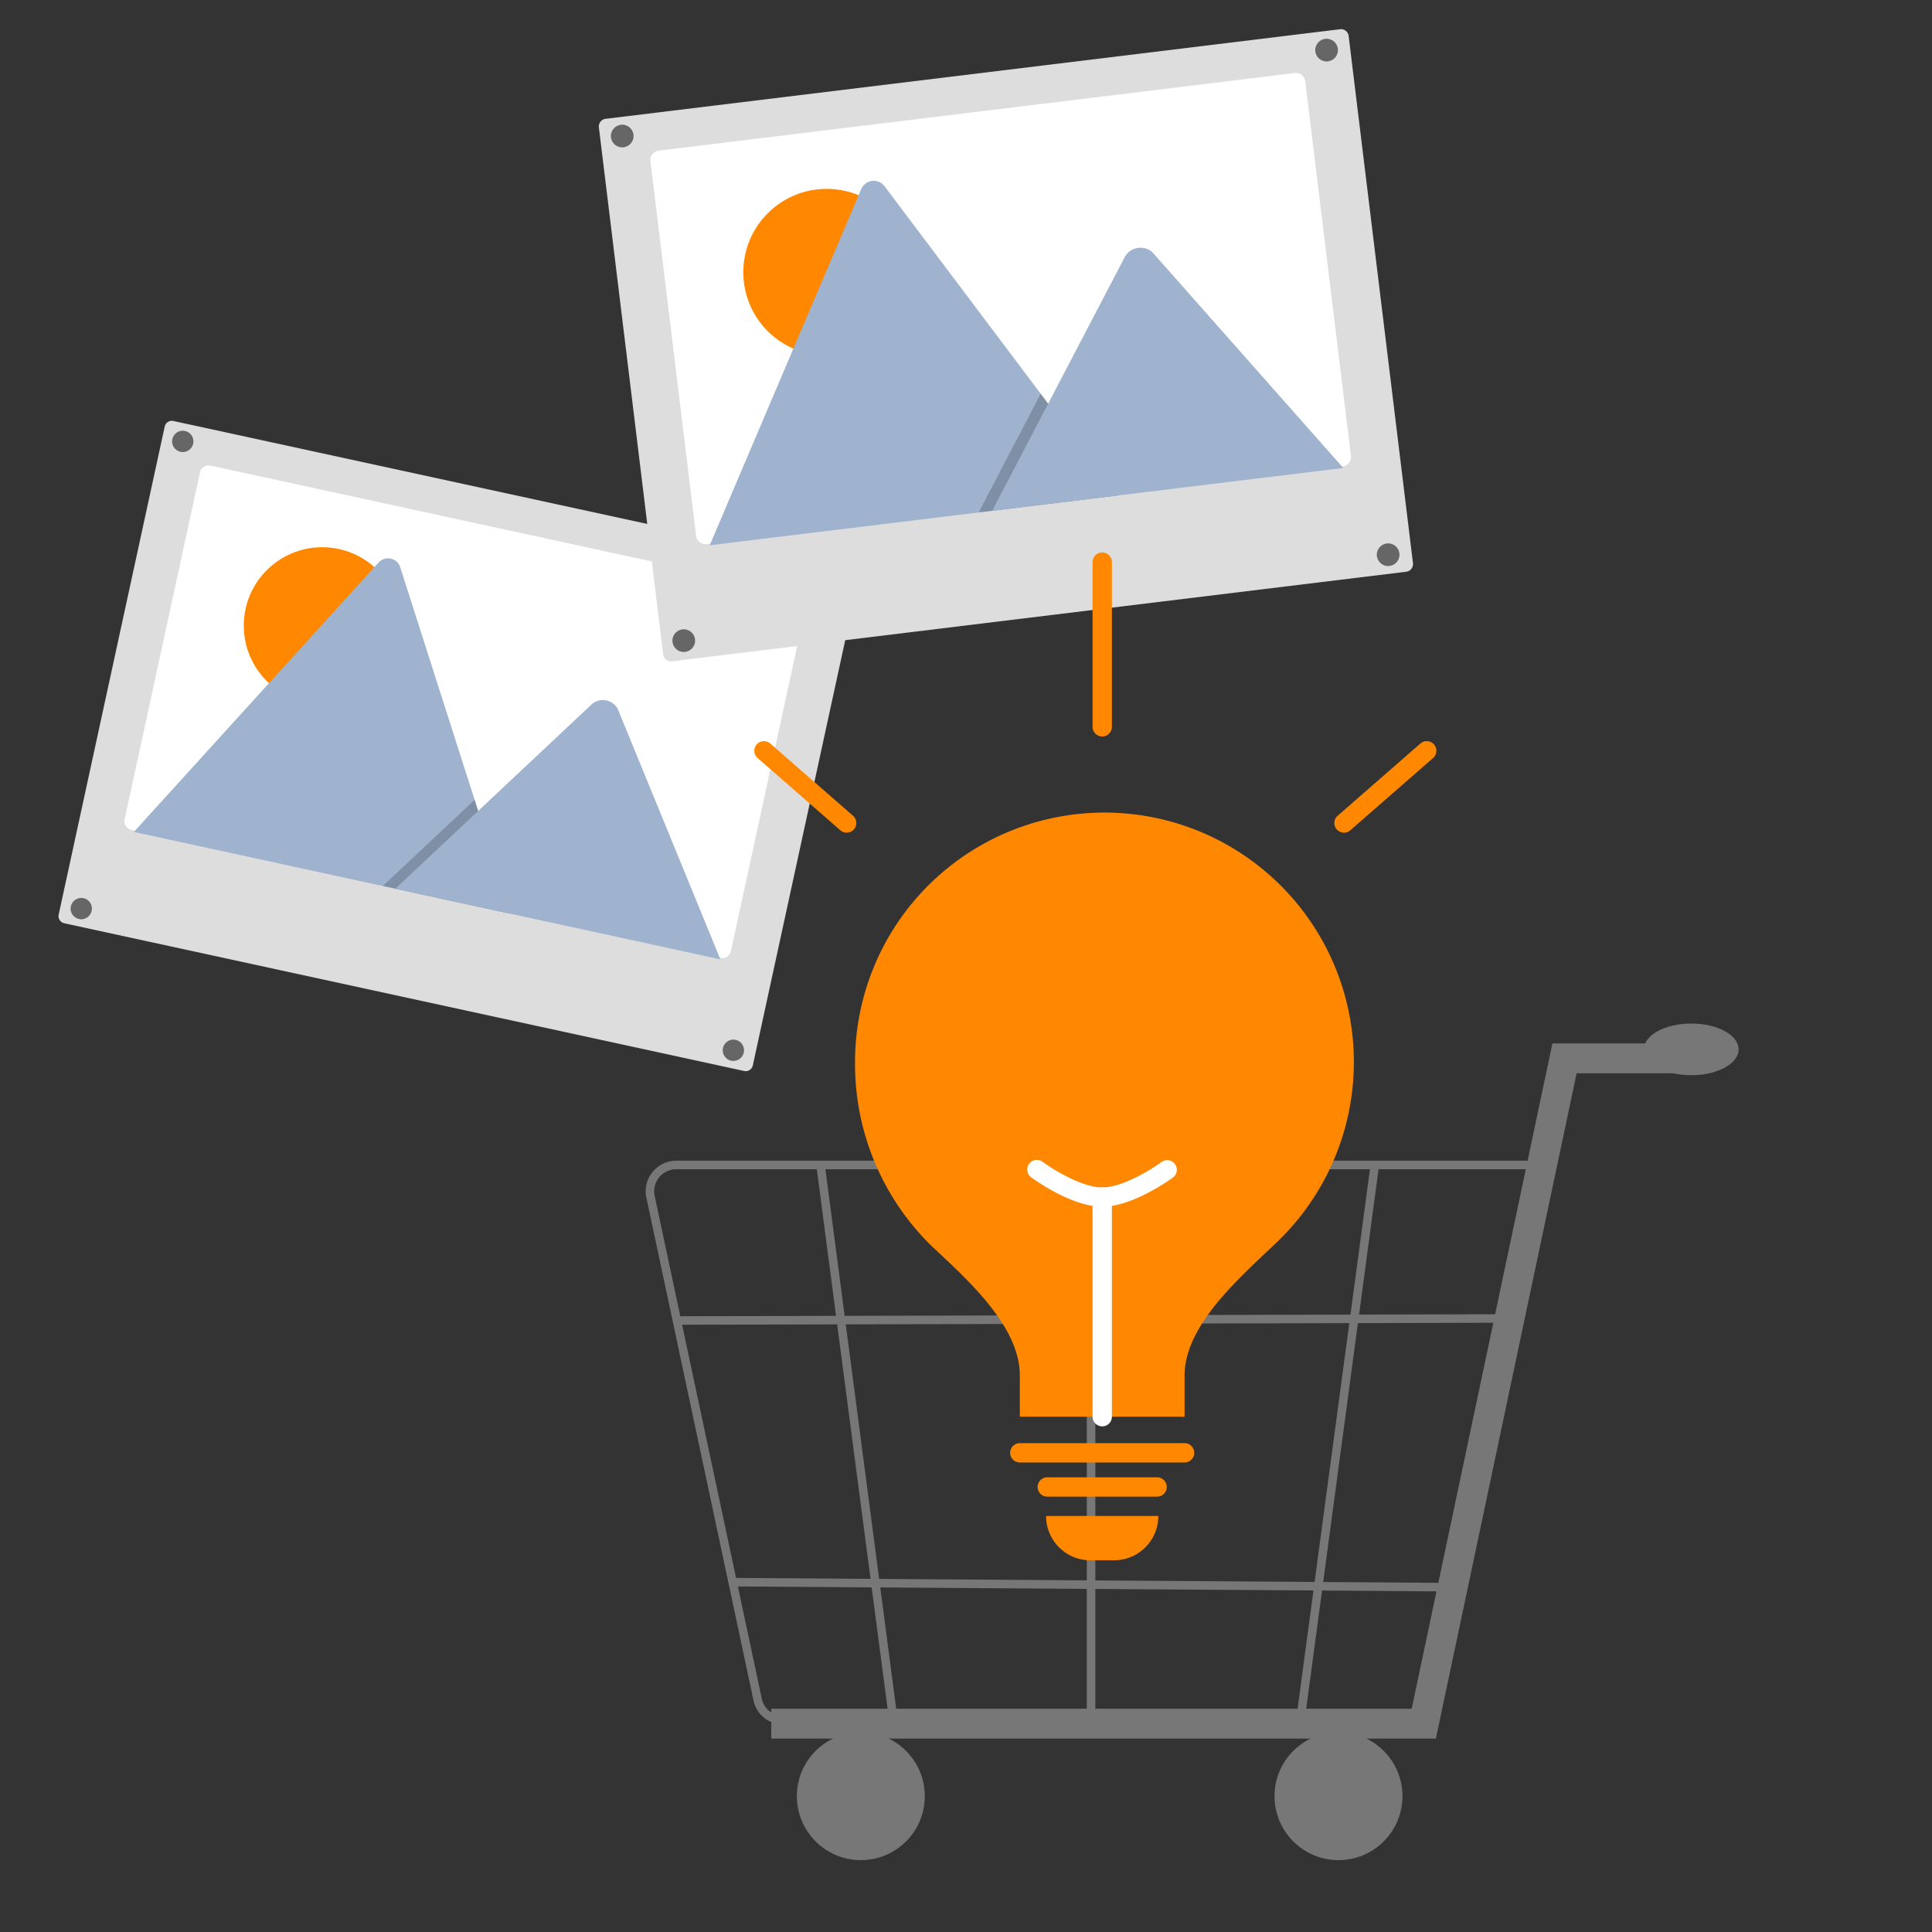 <svg id="a3b46c23-9e21-4328-8599-447aef309086" data-name="Ebene 1" xmlns="http://www.w3.org/2000/svg" viewBox="0 0 150 150"><rect x="0" y="0" width="150" height="150" fill="#333333" stroke="none"/><defs><style>.af70e011-9849-4285-9581-88a083296cdd{fill:#ddd;}.bf5ac17b-f701-40b9-8c91-1e6194f4ee1f{fill:#fff;}.f17b350b-467e-4de6-af23-3cd5bdf50b7f{fill:#f80;}.ef431438-c0e1-4df1-b6ae-dc4dea3433eb{fill:#9fb3ce;}.a6478213-79c6-450c-8e5b-d7281d391ef4{opacity:0.2;isolation:isolate;}.b755f379-9f31-4381-bfba-dd0b8abc965e{fill:#666;}.ac54ec3c-f29f-4d8e-b810-81726ab4ead2{fill:#777;}.a388adf3-4059-47b8-8059-5998fc6187c6{fill:none;}</style></defs><title>strato-Illu-</title><path class="af70e011-9849-4285-9581-88a083296cdd" d="M66.5,44.275a.558.558,0,0,0-.245-.12L13.46,32.685a.567.567,0,0,0-.672.433L4.556,71.009a.566.566,0,0,0,.432.673L57.777,83.151a.566.566,0,0,0,.672-.432l8.233-37.892a.565.565,0,0,0-.077-.426A.576.576,0,0,0,66.5,44.275Z"/><path class="bf5ac17b-f701-40b9-8c91-1e6194f4ee1f" d="M62.6,46.91,56.748,73.839a.692.692,0,0,1-.825.53h0L10.211,64.438a.626.626,0,0,1-.1-.029.693.693,0,0,1-.435-.8l5.851-26.929a.692.692,0,0,1,.824-.53h0l45.712,9.931a.694.694,0,0,1,.531.825Z"/><circle class="f17b350b-467e-4de6-af23-3cd5bdf50b7f" cx="25.014" cy="48.573" r="6.087"/><path class="ef431438-c0e1-4df1-b6ae-dc4dea3433eb" d="M39.684,70.954,10.506,64.615a.63.63,0,0,1-.107-.032L29.392,43.677a.989.989,0,0,1,1.682.366L36.85,62.1l.277.864Z"/><polygon class="a6478213-79c6-450c-8e5b-d7281d391ef4" points="39.684 70.954 29.722 68.79 36.155 62.749 36.619 62.314 36.85 62.096 37.127 62.96 39.684 70.954"/><path class="ef431438-c0e1-4df1-b6ae-dc4dea3433eb" d="M55.93,74.484,30.693,69l6.434-6.041.463-.435,8.384-7.873a1.32,1.32,0,0,1,1.939.3,1.288,1.288,0,0,1,.067.134Z"/><circle class="b755f379-9f31-4381-bfba-dd0b8abc965e" cx="14.19" cy="34.27" r="0.829"/><circle class="b755f379-9f31-4381-bfba-dd0b8abc965e" cx="64.82" cy="45.27" r="0.829"/><circle class="b755f379-9f31-4381-bfba-dd0b8abc965e" cx="6.309" cy="70.543" r="0.829"/><circle class="b755f379-9f31-4381-bfba-dd0b8abc965e" cx="56.94" cy="81.543" r="0.829"/><path class="af70e011-9849-4285-9581-88a083296cdd" d="M104.328,2.305a.585.585,0,0,0-.287-.035L47.021,9.225a.6.6,0,0,0-.523.669L51.49,50.822a.6.6,0,0,0,.67.523l57.018-6.955a.6.6,0,0,0,.524-.669L104.709,2.793a.593.593,0,0,0-.226-.4A.58.58,0,0,0,104.328,2.305Z"/><path class="bf5ac17b-f701-40b9-8c91-1e6194f4ee1f" d="M101.339,6.314,104.887,35.4a.737.737,0,0,1-.643.821h0L54.869,42.244a.623.623,0,0,1-.106.005.737.737,0,0,1-.715-.648L50.5,12.516a.737.737,0,0,1,.642-.822h0l49.374-6.023a.739.739,0,0,1,.822.643Z"/><circle class="f17b350b-467e-4de6-af23-3cd5bdf50b7f" cx="64.182" cy="21.135" r="6.472"/><path class="ef431438-c0e1-4df1-b6ae-dc4dea3433eb" d="M86.743,38.474,55.227,42.319a.666.666,0,0,1-.118,0L66.865,14.687a1.05,1.05,0,0,1,1.816-.221L80.8,30.572l.58.77Z"/><polygon class="a6478213-79c6-450c-8e5b-d7281d391ef4" points="86.743 38.475 75.983 39.787 80.329 31.47 80.642 30.871 80.798 30.572 81.378 31.342 86.743 38.475"/><path class="ef431438-c0e1-4df1-b6ae-dc4dea3433eb" d="M104.291,36.334,77.032,39.659l4.346-8.317.313-.6,5.664-10.838a1.4,1.4,0,0,1,2.052-.376,1.493,1.493,0,0,1,.114.111Z"/><circle class="b755f379-9f31-4381-bfba-dd0b8abc965e" cx="48.309" cy="10.561" r="0.881"/><circle class="b755f379-9f31-4381-bfba-dd0b8abc965e" cx="102.996" cy="3.89" r="0.881"/><circle class="b755f379-9f31-4381-bfba-dd0b8abc965e" cx="53.088" cy="49.739" r="0.881"/><circle class="b755f379-9f31-4381-bfba-dd0b8abc965e" cx="107.775" cy="43.068" r="0.881"/><ellipse class="ac54ec3c-f29f-4d8e-b810-81726ab4ead2" cx="131.309" cy="81.474" rx="3.678" ry="2.006"/><polygon class="ac54ec3c-f29f-4d8e-b810-81726ab4ead2" points="59.882 134.983 111.482 134.983 122.409 83.329 131.734 83.329 131.734 81.011 120.53 81.011 109.603 132.665 59.882 132.665 59.882 134.983"/><circle class="ac54ec3c-f29f-4d8e-b810-81726ab4ead2" cx="103.92" cy="139.453" r="4.967"/><circle class="ac54ec3c-f29f-4d8e-b810-81726ab4ead2" cx="66.835" cy="139.453" r="4.967"/><path class="ac54ec3c-f29f-4d8e-b810-81726ab4ead2" d="M58.472,131.881,50.159,92.866a2.276,2.276,0,0,1-.029-.369,2.38,2.38,0,0,1,2.38-2.38h67.375l-8.858,43.775h-50.2A2.369,2.369,0,0,1,58.472,131.881Zm60.609-41.1H52.51a1.718,1.718,0,0,0-1.7,1.984l8.313,39.015a1.709,1.709,0,0,0,1.7,1.451h49.659Z"/><polygon class="ac54ec3c-f29f-4d8e-b810-81726ab4ead2" points="101.267 133.751 107.068 90.502 106.415 90.394 100.614 133.643 101.267 133.751"/><polygon class="ac54ec3c-f29f-4d8e-b810-81726ab4ead2" points="69.011 133.419 69.665 133.313 64.034 90.395 63.38 90.501 69.011 133.419"/><rect class="ac54ec3c-f29f-4d8e-b810-81726ab4ead2" x="84.379" y="90.448" width="0.662" height="43.25"/><rect class="ac54ec3c-f29f-4d8e-b810-81726ab4ead2" x="52.399" y="102.114" width="64.103" height="0.662" transform="translate(-0.248 0.205) rotate(-0.139)"/><rect class="ac54ec3c-f29f-4d8e-b810-81726ab4ead2" x="84.747" y="94.859" width="0.662" height="56.317" transform="matrix(0.007, -1, 1, 0.007, -38.518, 207.253)"/><path class="f17b350b-467e-4de6-af23-3cd5bdf50b7f" d="M81.216,117.7h8.717a3.44,3.44,0,0,1-3.441,3.441H84.657a3.441,3.441,0,0,1-3.441-3.441Z"/><path class="f17b350b-467e-4de6-af23-3cd5bdf50b7f" d="M91.97,109.994v-3.2c0-3.864,4.2-7.519,6.929-10.126a19.364,19.364,0,1,0-32.511-14.5v.107a19.751,19.751,0,0,0,5.863,14.39c2.711,2.559,6.928,6.222,6.928,10.126v3.2"/><path class="a388adf3-4059-47b8-8059-5998fc6187c6" d="M91.97,110.443a.449.449,0,0,1-.449-.449h0v-3.2c0-3.759,3.708-7.268,6.415-9.83.224-.213.443-.42.652-.62a18.922,18.922,0,0,0,5.724-14.066A18.538,18.538,0,0,0,85.575,63.542h-.053A18.707,18.707,0,0,0,66.837,82.175v.1a19.285,19.285,0,0,0,5.722,14.065q.276.261.572.537c2.742,2.567,6.5,6.082,6.5,9.915v3.2a.449.449,0,0,1-.9,0h0v-3.2c0-3.443-3.591-6.805-6.213-9.26L71.943,97a20.18,20.18,0,0,1-6-14.716v-.108A19.606,19.606,0,0,1,85.521,62.645h.055A19.532,19.532,0,0,1,105.21,82.076v.2a19.8,19.8,0,0,1-6,14.714q-.316.3-.656.624c-2.589,2.45-6.134,5.805-6.134,9.178v3.2a.449.449,0,0,1-.449.449Z"/><path class="f17b350b-467e-4de6-af23-3cd5bdf50b7f" d="M89.838,116.2H81.311a.748.748,0,1,1,0-1.5h8.527a.748.748,0,0,1,0,1.5Z"/><path class="f17b350b-467e-4de6-af23-3cd5bdf50b7f" d="M65.736,64.647a.748.748,0,0,1-.492-.185L58.82,58.855a.748.748,0,0,1,.984-1.128h0l6.424,5.608a.748.748,0,0,1-.492,1.312Z"/><path class="f17b350b-467e-4de6-af23-3cd5bdf50b7f" d="M104.348,64.647a.748.748,0,0,1-.493-1.312l6.424-5.608a.748.748,0,1,1,.984,1.128l-6.424,5.607A.747.747,0,0,1,104.348,64.647Z"/><path class="f17b350b-467e-4de6-af23-3cd5bdf50b7f" d="M91.97,113.547H79.179a.748.748,0,1,1,0-1.5H91.97a.748.748,0,1,1,0,1.5Z"/><path class="bf5ac17b-f701-40b9-8c91-1e6194f4ee1f" d="M85.575,110.742a.748.748,0,0,1-.748-.748h0V92.939a.748.748,0,0,1,1.5,0v17.055a.748.748,0,0,1-.748.748Z"/><path class="bf5ac17b-f701-40b9-8c91-1e6194f4ee1f" d="M85.575,93.687c-2.417,0-5.385-2.186-5.51-2.279a.748.748,0,1,1,.893-1.2h0c.744.552,3.023,1.984,4.617,1.984s3.873-1.432,4.617-1.984a.748.748,0,0,1,.892,1.2C90.959,91.5,87.992,93.687,85.575,93.687Z"/><path class="f17b350b-467e-4de6-af23-3cd5bdf50b7f" d="M85.575,57.18a.749.749,0,0,1-.748-.749V43.64a.748.748,0,1,1,1.5,0V56.431A.749.749,0,0,1,85.575,57.18Z"/></svg>